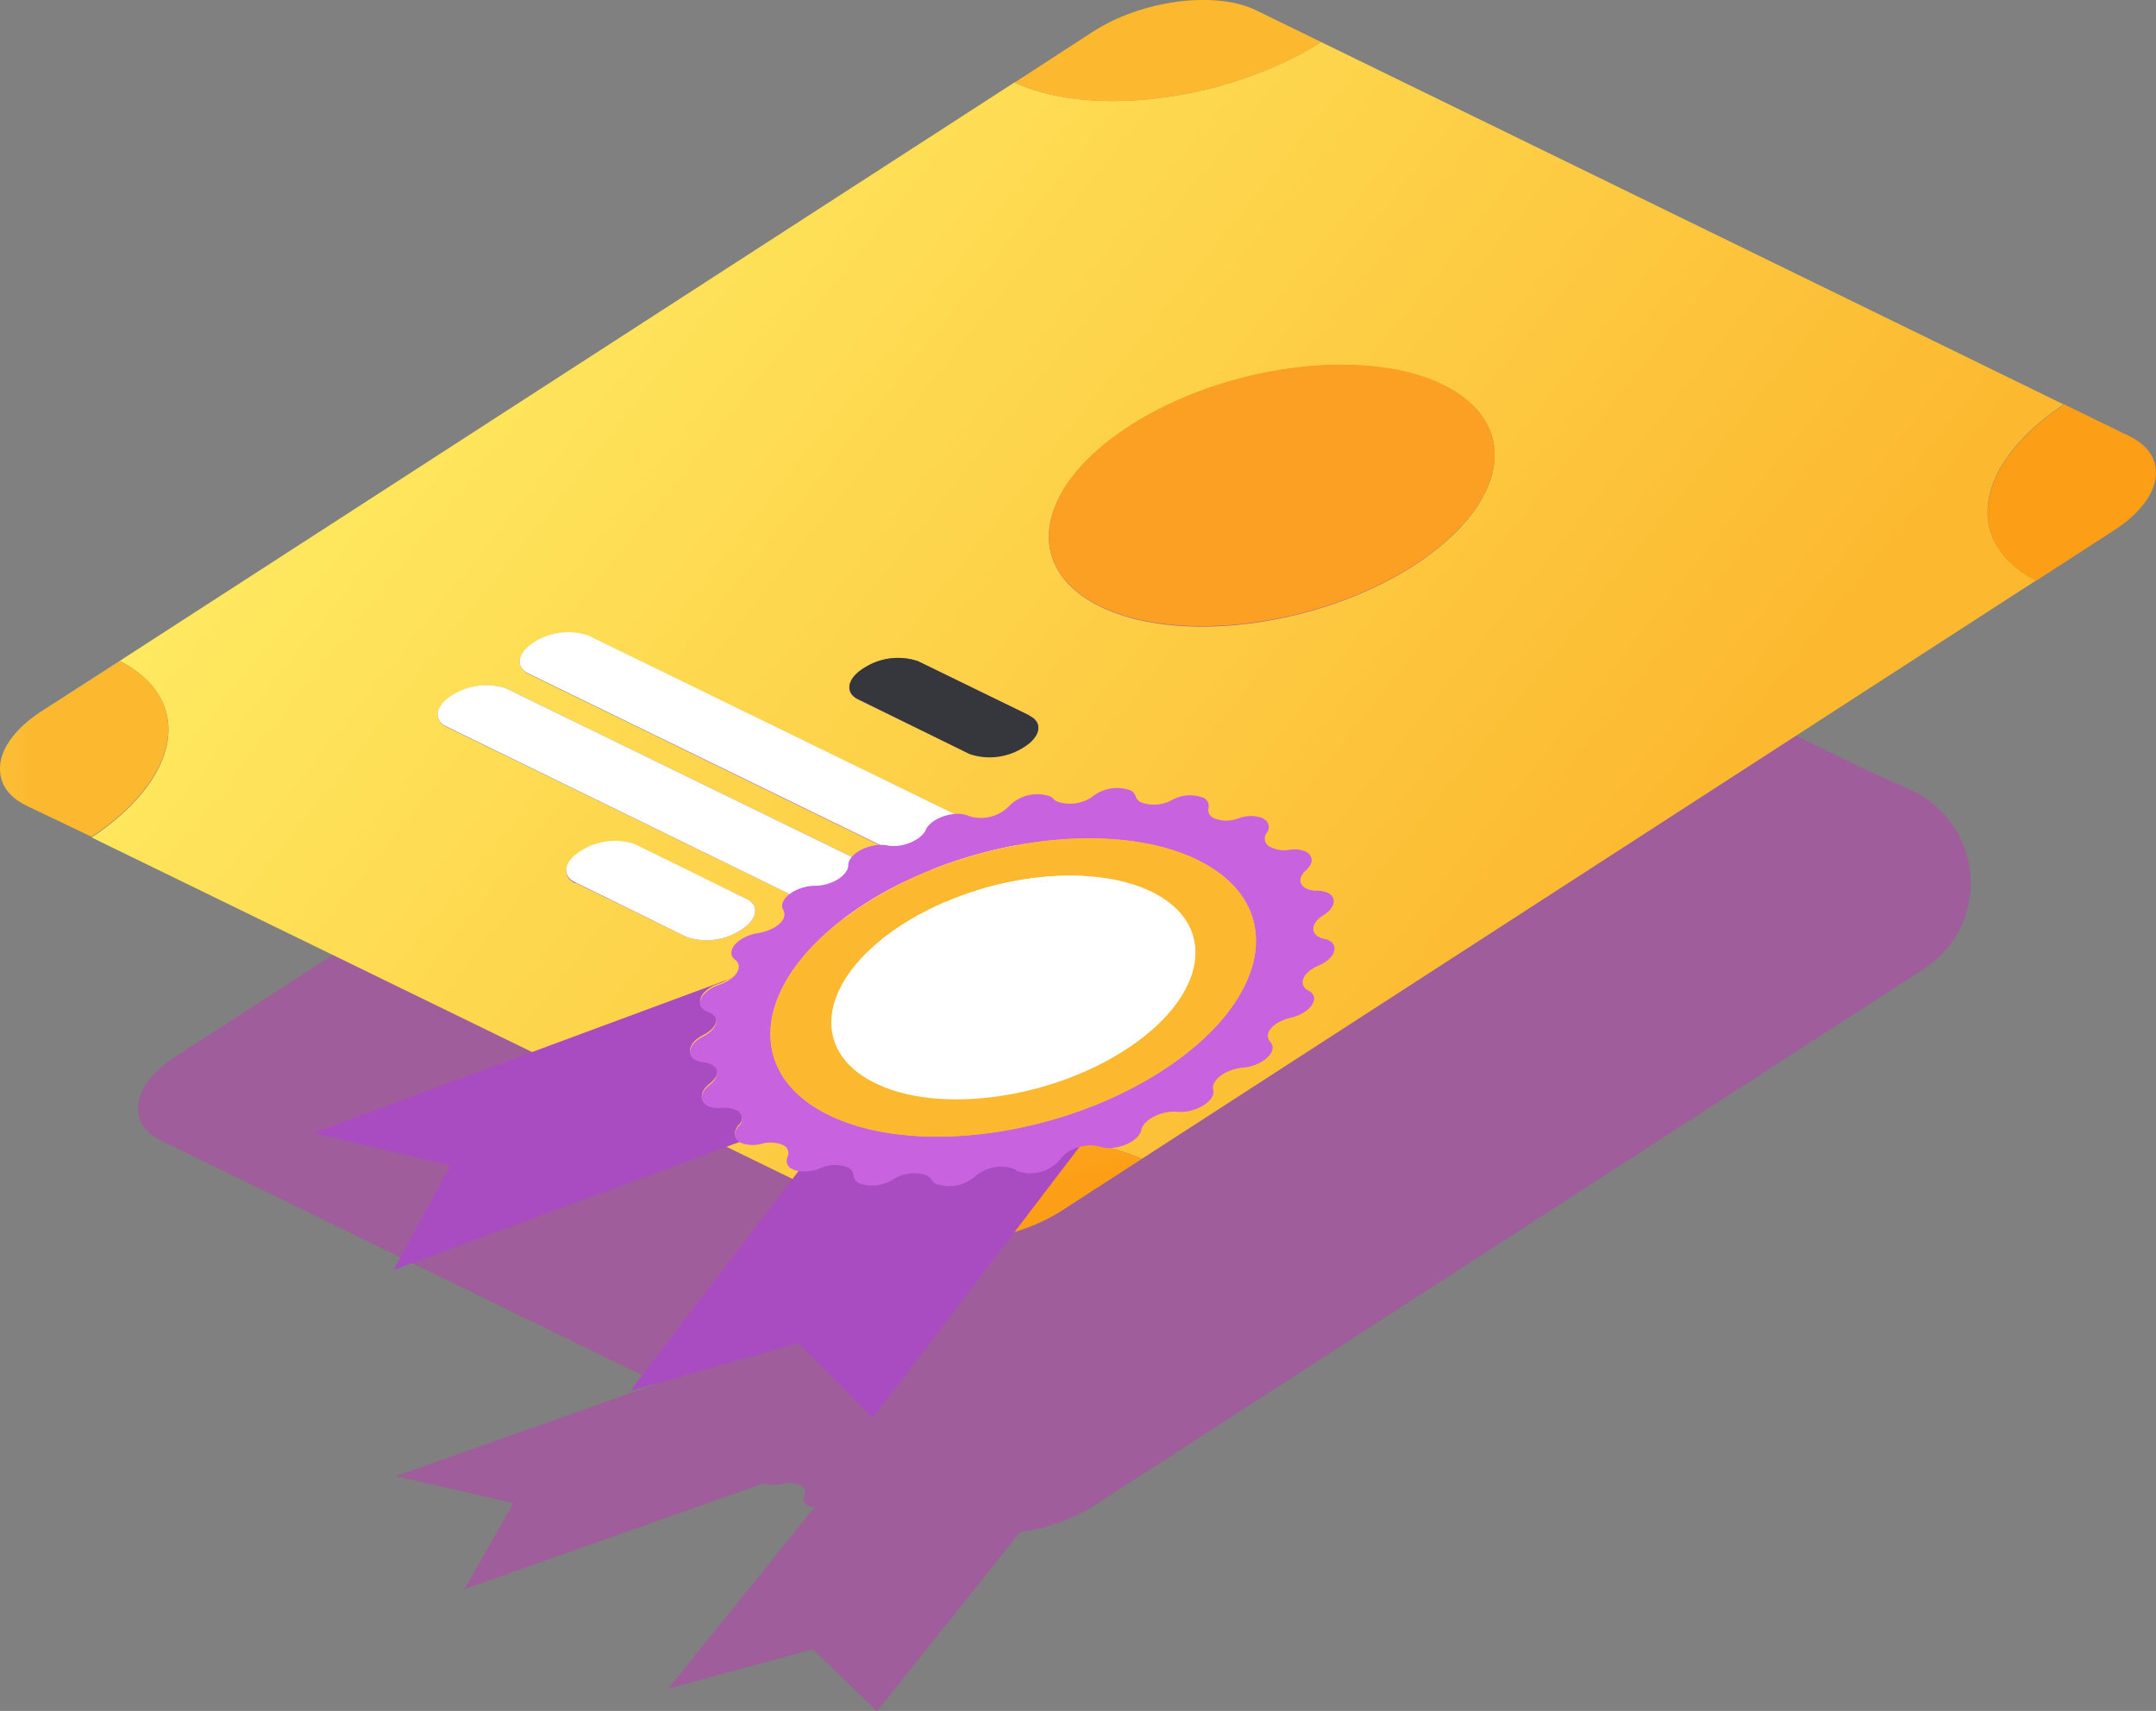 <svg xmlns="http://www.w3.org/2000/svg" xmlns:xlink="http://www.w3.org/1999/xlink" viewBox="0 0 208.7 165.62"><rect x="0" y="0" width="208.7" height="165.62" fill="#808080" stroke="none"/><defs><style>.cls-1{fill:#ce29c6;opacity:0.4;}.cls-2{isolation:isolate;}.cls-3{fill:url(#linear-gradient);}.cls-4{fill:#fff;}.cls-5{fill:#36373c;}.cls-6{fill:url(#linear-gradient-2);}.cls-7{fill:url(#linear-gradient-3);}.cls-8{fill:url(#linear-gradient-4);}.cls-9{fill:url(#linear-gradient-5);}.cls-10{fill:url(#linear-gradient-6);}.cls-11{fill:#aa4cc1;}.cls-12{fill:#c962df;}.cls-13{fill:url(#linear-gradient-7);}</style><linearGradient id="linear-gradient" x1="16.67" y1="-8.76" x2="151.1" y2="98.44" gradientUnits="userSpaceOnUse"><stop offset="0" stop-color="#fff970"/><stop offset="1" stop-color="#fcb82f"/></linearGradient><linearGradient id="linear-gradient-2" x1="183.01" y1="-67.93" x2="156.06" y2="-15.8" gradientUnits="userSpaceOnUse"><stop offset="0" stop-color="#fff970"/><stop offset="1" stop-color="#fca023"/></linearGradient><linearGradient id="linear-gradient-3" x1="106.96" y1="-41.43" x2="110.87" y2="-10.97" gradientUnits="userSpaceOnUse"><stop offset="0" stop-color="#fff970"/><stop offset="0.38" stop-color="#fcb82f"/></linearGradient><linearGradient id="linear-gradient-4" x1="113.6" y1="47.25" x2="190.14" y2="47.64" gradientUnits="userSpaceOnUse"><stop offset="0" stop-color="#fff970"/><stop offset="1" stop-color="#fc9f17"/></linearGradient><linearGradient id="linear-gradient-5" x1="-35.21" y1="70.67" x2="3.84" y2="72.23" xlink:href="#linear-gradient"/><linearGradient id="linear-gradient-6" x1="78.65" y1="47.61" x2="96.22" y2="116.34" xlink:href="#linear-gradient-4"/><linearGradient id="linear-gradient-7" x1="182.66" y1="190.27" x2="139.3" y2="141.72" xlink:href="#linear-gradient"/></defs><title>PMP Certification Training</title><g id="Layer_2" data-name="Layer 2"><g id="Layer_1-2" data-name="Layer 1"><path class="cls-1" d="M186.23,93.79A9.88,9.88,0,0,0,185,76.5l-4.83-2.2-67.74-33a16.72,16.72,0,0,0-3.89,1.82L17,102.27c-4.29,2.77-4.88,6.45-1.32,8.19l48.05,23.43-25.42,9,11.39,2.61-4.74,8.32,29-10.25a2.75,2.75,0,0,0,1.72.08,2.78,2.78,0,0,1,1.76.1.69.69,0,0,1,.41,1,.69.69,0,0,0,.42,1,1.82,1.82,0,0,0,.57.17L64.69,163.45l14-3.8,6.2,6,13.85-17.34a18.47,18.47,0,0,0,7.23-2.6Z"/><g class="cls-2"><path class="cls-3" d="M2.58,78c-3.95-1.92-3.29-6,1.47-9.1L11.62,64c7.18,3.71,6,11.25-2.75,17.06L2.58,78m53.09,7.49c-1.32-.65-1.1-2,.5-3a6.07,6.07,0,0,1,5.28-.69L72.23,87c1.33.65,1.11,2-.48,3a6.07,6.07,0,0,1-5.29.7L55.67,85.44M43.23,70.37c-1.32-.64-1.11-2,.49-3A6.11,6.11,0,0,1,49,66.64l51.55,25.14c1.33.65,1.11,2-.48,3a6.07,6.07,0,0,1-5.29.7L43.23,70.37m7.94-5.13c-1.32-.65-1.11-2,.48-3a6.13,6.13,0,0,1,5.29-.69l51.54,25.14c1.33.65,1.11,2-.48,3a6.11,6.11,0,0,1-5.28.69L51.17,65.24m31.91,2.48c-1.32-.65-1.1-2,.5-3A6.07,6.07,0,0,1,88.86,64l10.78,5.26c1.33.64,1.11,2-.48,3a6.1,6.1,0,0,1-5.29.7L83.08,67.72m23.43-9c-7.61-3.71-6.35-11.53,2.81-17.45s22.76-7.72,30.37-4,6.37,11.53-2.79,17.45-22.77,7.72-30.39,4m93.32-19.54L127.89,4.07c-9,5.66-22.14,7.39-29.69,3.91l7.56-4.89L4.05,68.85C-.71,71.93-1.37,76,2.58,78L87.1,119.18c4,1.92,11.08,1,15.84-2.09-4.76,3.07-11.89,4-15.84,2.09l-6.29-3.07c9-5.66,22.14-7.39,29.7-3.92l86.58-56c-7.19-3.72-6-11.26,2.74-17.07"/><path class="cls-4" d="M100.55,91.78,49,66.64a6.11,6.11,0,0,0-5.28.69c-1.6,1-1.81,2.4-.49,3L94.78,95.51a6.07,6.07,0,0,0,5.29-.7c1.59-1,1.81-2.38.48-3"/><path class="cls-4" d="M108.48,86.65,56.94,61.51a6.13,6.13,0,0,0-5.29.69c-1.59,1-1.8,2.39-.48,3l51.55,25.14a6.11,6.11,0,0,0,5.28-.69c1.59-1,1.81-2.39.48-3"/><path class="cls-4" d="M72.23,87,61.45,81.71a6.07,6.07,0,0,0-5.28.69c-1.6,1-1.82,2.39-.5,3L66.46,90.7a6.07,6.07,0,0,0,5.29-.7c1.59-1,1.81-2.38.48-3"/><path class="cls-5" d="M99.64,69.25,88.86,64a6.07,6.07,0,0,0-5.28.69c-1.6,1-1.82,2.39-.5,3L93.87,73a6.1,6.1,0,0,0,5.29-.7c1.59-1,1.81-2.39.48-3"/><path class="cls-6" d="M139.69,37.23c-7.61-3.71-21.21-1.92-30.37,4S98.9,55,106.51,58.69s21.22,1.92,30.39-4S147.31,41,139.69,37.23"/><path class="cls-7" d="M127.89,4.07,121.6,1c-3.95-1.93-11.08-1-15.84,2.09L98.2,8c7.55,3.48,20.67,1.75,29.69-3.91"/><path class="cls-8" d="M206.12,42.22l-6.29-3.07c-8.71,5.81-9.93,13.35-2.74,17.07l7.56-4.89c4.76-3.08,5.42-7.18,1.47-9.11"/><path class="cls-9" d="M11.62,64,4.05,68.85C-.71,71.93-1.37,76,2.58,78L8.87,81C17.59,75.21,18.8,67.67,11.62,64"/><path class="cls-10" d="M110.51,112.19c-7.56-3.47-20.67-1.74-29.7,3.92l6.29,3.07c4,1.92,11.08,1,15.84-2.09l7.57-4.9"/></g><g class="cls-2"><path class="cls-11" d="M104.63,110.87a3.38,3.38,0,0,0-2,1.24,3.76,3.76,0,0,1-4.09,1.13,1,1,0,0,1-.19-.12,1.18,1.18,0,0,0-.19-.11,3.85,3.85,0,0,0-3.75.73,3.8,3.8,0,0,1-3.75.74,1.09,1.09,0,0,1-.46-.41,1.11,1.11,0,0,0-.46-.42,3.75,3.75,0,0,0-3.27.39,3.74,3.74,0,0,1-3.28.37.9.9,0,0,1-.55-.77.89.89,0,0,0-.56-.77,3.46,3.46,0,0,0-2.69.09,4,4,0,0,1-2,.28L61,134.65,77.29,130l7.19,7.25,20.15-26.41"/><path class="cls-11" d="M70.66,94.75,30.37,109.66l13.22,3.17-5.5,10.11,33.63-12.45,0,0c-.61-.31-.79-.91-.23-1.58a.93.93,0,0,0-.22-1.58,2.72,2.72,0,0,0-1.39-.21,2.68,2.68,0,0,1-1.38-.21c-.76-.39-.8-1.22.18-2s1-1.57.19-2a2,2,0,0,0-.76-.21,2.2,2.2,0,0,1-.77-.21c-.92-.47-.69-1.57.72-2.29s1.68-1.79.72-2.28a1.23,1.23,0,0,0-.23-.09l-.22-.1c-1.13-.58-.46-2,1.34-2.54a4,4,0,0,0,1-.5"/><path class="cls-12" d="M80,107.82c-8.3-4.24-6.93-13.15,3.06-19.9s24.79-8.79,33.09-4.56,6.93,13.13-3.06,19.89-24.8,8.8-33.09,4.57m42.27-28.61a3.32,3.32,0,0,0-2.37,0,3.29,3.29,0,0,1-2.38,0,.87.87,0,0,1-.54-1,.86.86,0,0,0-.53-1,3.6,3.6,0,0,0-3,.23,3.63,3.63,0,0,1-3,.23,1,1,0,0,1-.53-.6.94.94,0,0,0-.53-.58,3.83,3.83,0,0,0-3.54.55,3.79,3.79,0,0,1-3.52.55,1.16,1.16,0,0,1-.35-.25,1,1,0,0,0-.35-.26,3.82,3.82,0,0,0-3.93.93A3.82,3.82,0,0,1,93.8,79c-1.25-.63-3.67.14-4.19,1.34-.44,1-2.33,1.78-3.7,1.5-1.62-.33-3.8.77-3.8,1.9,0,1-1.62,2-3.2,2-1.85,0-3.64,1.32-3.1,2.32s-.8,2-2.46,2.27c-1.95.32-3.22,1.8-2.19,2.57.65.5.37,1.32-.5,1.92a4,4,0,0,1-1,.5c-1.8.58-2.47,2-1.34,2.54l.22.1a1.23,1.23,0,0,1,.23.09c1,.49.64,1.59-.72,2.28s-1.64,1.82-.72,2.29a2.2,2.2,0,0,0,.77.21,2,2,0,0,1,.76.21c.77.39.77,1.24-.19,2s-.94,1.57-.18,2a2.68,2.68,0,0,0,1.38.21,2.72,2.72,0,0,1,1.39.21.93.93,0,0,1,.22,1.58c-.56.67-.38,1.27.23,1.58l0,0a3.13,3.13,0,0,0,2,.1,3.11,3.11,0,0,1,2.05.11.85.85,0,0,1,.47,1.17.86.86,0,0,0,.48,1.17,2.13,2.13,0,0,0,.66.2,4,4,0,0,0,2-.28,3.46,3.46,0,0,1,2.69-.09.89.89,0,0,1,.56.77.9.9,0,0,0,.55.77,3.74,3.74,0,0,0,3.28-.37,3.75,3.75,0,0,1,3.27-.39,1.11,1.11,0,0,1,.46.42,1.09,1.09,0,0,0,.46.41,3.8,3.8,0,0,0,3.75-.74,3.85,3.85,0,0,1,3.75-.73,1.18,1.18,0,0,1,.19.11,1,1,0,0,0,.19.12,3.76,3.76,0,0,0,4.09-1.13,3.38,3.38,0,0,1,2-1.24,3.49,3.49,0,0,1,1.87,0c1.44.49,3.77-.45,4-1.63.22-1,2-1.9,3.48-1.75,1.75.17,3.76-1.06,3.48-2.13-.24-.92,1.22-2,2.86-2.14,1.92-.16,3.46-1.58,2.68-2.47s.35-2,2-2.37c1.94-.47,2.91-2,1.67-2.62-1.06-.55-.54-1.79,1-2.43s2-1.9,1-2.42a1.88,1.88,0,0,0-.49-.16,2.08,2.08,0,0,1-.48-.17c-.86-.44-.72-1.41.44-2.13s1.28-1.71.44-2.14a2.62,2.62,0,0,0-1.07-.22,2.32,2.32,0,0,1-1.06-.22c-.7-.36-.78-1.08,0-1.77s.64-1.43,0-1.78a2.84,2.84,0,0,0-1.71-.17A2.92,2.92,0,0,1,123,82a.89.89,0,0,1-.38-1.38.88.88,0,0,0-.37-1.38"/><path class="cls-13" d="M84.54,104.76c-6.22-3.18-5.2-9.86,2.29-14.92s18.6-6.6,24.82-3.43,5.19,9.86-2.29,14.93-18.6,6.59-24.82,3.42m31.63-21.4c-8.3-4.23-23.11-2.2-33.09,4.56S71.72,103.58,80,107.82s23.11,2.19,33.09-4.57,11.35-15.66,3.06-19.89"/><path class="cls-4" d="M111.65,86.41c-6.22-3.17-17.34-1.64-24.82,3.43s-8.51,11.74-2.29,14.92,17.33,1.64,24.82-3.42,8.51-11.75,2.29-14.93"/></g></g></g></svg>